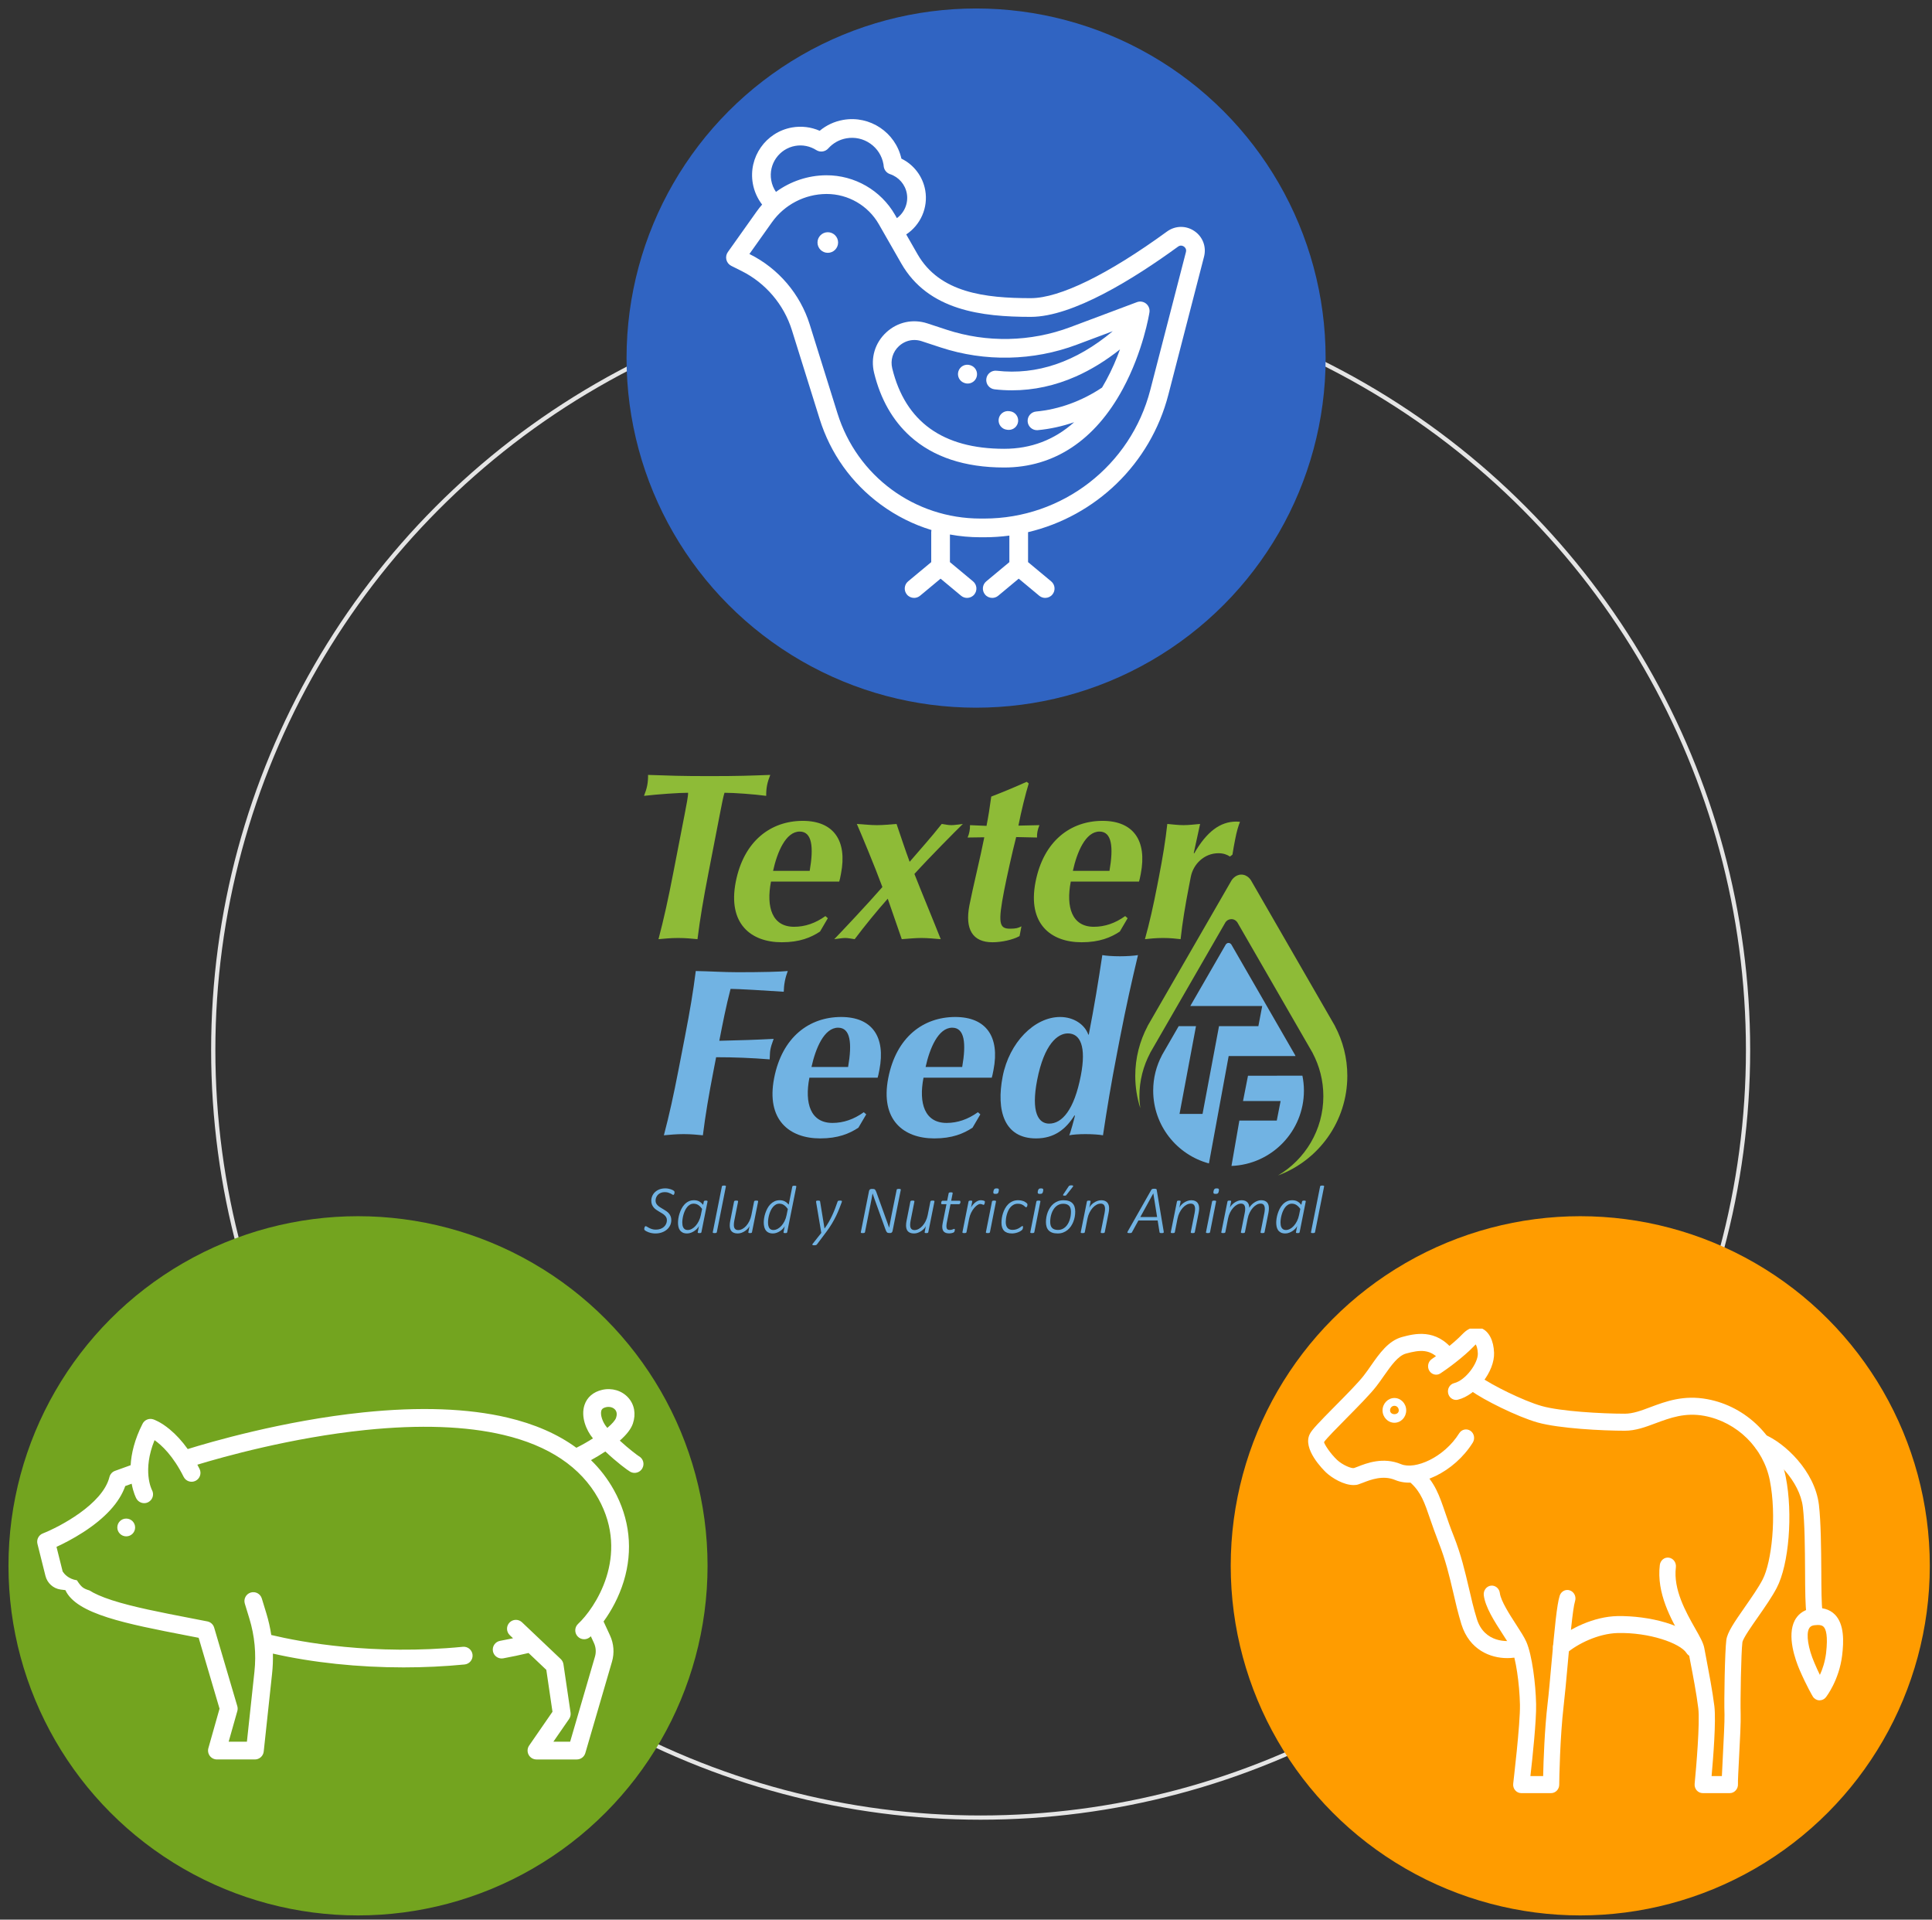 <?xml version="1.0" encoding="iso-8859-1"?>
<!-- Generator: Adobe Illustrator 17.0.0, SVG Export Plug-In . SVG Version: 6.00 Build 0)  -->
<!DOCTYPE svg PUBLIC "-//W3C//DTD SVG 1.1//EN" "http://www.w3.org/Graphics/SVG/1.1/DTD/svg11.dtd">
<svg version="1.1" id="Capa_1" xmlns="http://www.w3.org/2000/svg" xmlns:xlink="http://www.w3.org/1999/xlink" x="0px" y="0px"
	 width="456px" height="453px" viewBox="0 0 456 453" style="enable-background:new 0 0 456 453;" xml:space="preserve">
<rect x="0" y="0" width="456" height="453" fill="#333333" stroke="none"/>
<circle style="fill:none;stroke:#E5E5E5;stroke-miterlimit:10;" cx="231.458" cy="247.79" r="181.126"/>
<g>
	<circle style="fill:#73a41f;" cx="84.5" cy="369.5" r="82.5"/>
	<g>
		<path style="fill:#FFFFFF;" d="M150.809,343.647c-0.348-0.209-2.374-1.72-4.518-3.692c1.646-1.443,2.664-2.775,3.089-4.036
			c0.764-2.263,0.358-4.491-1.112-6.114c-1.5-1.656-3.857-2.356-6.153-1.826c-2.076,0.479-3.552,1.744-4.156,3.561
			c-0.903,2.716,0.343,5.903,1.992,7.89c-1.231,0.788-2.571,1.552-3.911,2.215c-4.387-3.219-9.828-5.604-16.29-7.124
			c-9.291-2.186-20.726-2.6-33.987-1.228c-18.992,1.965-36.448,7.098-41.453,8.659c-1.316-1.845-2.748-3.411-4.286-4.68
			c-2.116-1.745-3.693-2.283-3.866-2.339c-0.98-0.316-2.042,0.128-2.509,1.044c-1.919,3.764-2.657,7.075-2.815,9.784l-3.684,1.331
			c-0.657,0.237-1.152,0.786-1.321,1.463c-1.619,6.473-11.898,11.801-15.722,13.306c-0.981,0.385-1.524,1.437-1.268,2.46l1.885,7.54
			c0.431,1.722,1.837,2.995,3.584,3.241c0.35,0.049,0.728,0.096,1.125,0.139c2.591,5.662,14.303,7.929,28.815,10.736
			c0.875,0.169,1.756,0.34,2.64,0.512l4.93,16.728l-2.635,9.312c-0.179,0.632-0.051,1.311,0.345,1.835
			c0.396,0.524,1.015,0.832,1.672,0.832h8.961c1.071,0,1.97-0.807,2.084-1.872l1.973-18.369c0.17-1.584,0.233-3.164,0.193-4.737
			c9.462,2.142,20.15,3.255,30.845,3.255c4.836,0,9.674-0.227,14.397-0.689c1.152-0.113,1.995-1.138,1.882-2.29
			c-0.113-1.153-1.139-1.994-2.29-1.882c-21.129,2.066-38.062-1.078-45.219-2.785c-0.26-1.722-0.647-3.43-1.162-5.117l-1.071-3.507
			c-0.338-1.107-1.51-1.73-2.617-1.392c-1.107,0.338-1.73,1.51-1.392,2.617l1.072,3.507c1.25,4.09,1.652,8.32,1.195,12.573
			l-1.772,16.496H53.97l2.045-7.228c0.108-0.38,0.106-0.784-0.006-1.163l-5.461-18.529c-0.221-0.75-0.84-1.314-1.607-1.464
			c-1.307-0.257-2.61-0.509-3.899-0.758c-7.041-1.362-13.691-2.649-18.599-4.238c-2.55-0.826-4.226-1.611-5.325-2.309
			c-1.471-0.456-1.91-0.761-2.963-2.4c-1.967-0.277-3.039-1.541-3.263-1.964c-0.057-0.008-0.09-0.06-0.102-0.107l-1.454-5.816
			c1.514-0.697,3.862-1.873,6.329-3.469c5.227-3.383,8.55-7.038,9.898-10.881l1.515-0.548c0.386,2.129,1.038,3.366,1.103,3.485
			c0.382,0.7,1.107,1.1,1.854,1.1c0.337,0,0.679-0.082,0.995-0.254c1.016-0.554,1.396-1.818,0.842-2.835
			c-0.104-0.201-2.314-4.624,0.607-11.778c1.675,1.178,4.381,3.683,6.869,8.66c0.518,1.036,1.776,1.455,2.812,0.937
			c1.036-0.518,1.455-1.777,0.937-2.812c-0.169-0.339-0.342-0.669-0.517-0.995c5.922-1.802,22.14-6.374,39.677-8.182
			c12.78-1.317,23.735-0.93,32.559,1.152c10.716,2.528,18.254,7.583,22.404,15.024c7.571,13.576-0.878,25.948-4.773,29.569
			c-0.847,0.788-0.896,2.114-0.108,2.962c0.413,0.444,0.973,0.669,1.536,0.669c0.511,0,1.023-0.186,1.427-0.561
			c0.049-0.046,0.101-0.099,0.151-0.146l0.73,1.579c0.47,1.015,0.556,2.165,0.242,3.238l-5.855,20.063h-3.954l3.703-5.36
			c0.302-0.437,0.426-0.972,0.349-1.496l-1.68-11.422c-0.068-0.464-0.29-0.892-0.631-1.216l-9.148-8.681
			c-0.84-0.797-2.166-0.762-2.963,0.077c-0.797,0.84-0.762,2.166,0.078,2.964l0.77,0.731c-1.016,0.215-2.04,0.419-3.068,0.608
			c-1.138,0.209-1.892,1.302-1.683,2.44c0.186,1.011,1.067,1.718,2.059,1.718c0.126,0,0.253-0.011,0.381-0.034
			c2.014-0.37,4.017-0.795,5.968-1.259l4.194,3.98l1.455,9.888l-5.505,7.969c-0.443,0.641-0.494,1.475-0.132,2.165
			c0.362,0.69,1.077,1.122,1.856,1.122h9.521c0.932,0,1.751-0.615,2.012-1.509l6.295-21.572c0.597-2.046,0.433-4.238-0.462-6.173
			l-1.527-3.301c1.827-2.51,3.618-5.76,4.757-9.481c2.248-7.339,1.44-14.798-2.337-21.572c-1.452-2.603-3.251-4.946-5.389-7.026
			c1.15-0.633,2.31-1.331,3.389-2.047c2.638,2.507,5.269,4.451,5.872,4.786c0.324,0.18,0.675,0.265,1.022,0.265
			c0.738,0,1.454-0.387,1.836-1.075C152.176,345.481,151.82,344.209,150.809,343.647 M145.407,334.578
			c-0.202,0.598-0.958,1.441-2.059,2.377c-0.048-0.056-0.095-0.111-0.143-0.167c-1.002-1.184-1.583-2.982-1.27-3.926
			c0.058-0.175,0.195-0.585,1.121-0.799c0.19-0.044,0.382-0.065,0.569-0.065c0.605,0,1.172,0.221,1.534,0.621
			C145.707,333.222,145.597,334.017,145.407,334.578"/>
		<path style="fill:#FFFFFF;" d="M29.775,358.356c-1.158,0-2.085,0.938-2.085,2.096c0,1.158,0.949,2.096,2.107,2.096
			s2.096-0.938,2.096-2.096c0-1.158-0.938-2.096-2.096-2.096H29.775z"/>
	</g>
</g>
<g>
	<circle style="fill:#ff9c00;" cx="372.981" cy="369.5" r="82.5"/>
	<g>
		<g>
			<defs>
				<rect id="SVGID_1_" x="308.752" y="313.533" width="128.563" height="114.43"/>
			</defs>
			<clipPath id="SVGID_2_">
				<use xlink:href="#SVGID_1_"  style="overflow:visible;"/>
			</clipPath>
			<path style="clip-path:url(#SVGID_2_);fill:#FFFFFF;" d="M329.117,335.742c-1.531,0-2.803-1.315-2.803-2.921
				c0-1.606,1.272-2.921,2.803-2.921c1.53,0,2.783,1.315,2.783,2.921C331.901,334.427,330.667,335.742,329.117,335.742
				L329.117,335.742z M329.117,331.742c-0.579,0-1.028,0.472-1.028,1.079c0,1.195,2.056,1.195,2.056,0
				C330.145,332.213,329.696,331.742,329.117,331.742L329.117,331.742z M329.117,331.742"/>
			<path style="clip-path:url(#SVGID_2_);fill:#FFFFFF;" d="M319.475,350.447c-2.296,0-5.041-1.611-6.5-2.981
				c-0.579-0.567-5.716-5.586-3.793-9.134c0.54-1.024,2.148-2.69,5.959-6.55c2.578-2.59,5.491-5.551,6.744-7.177
				c0.598-0.763,1.157-1.566,1.703-2.354c2.014-2.881,4.108-5.857,7.323-6.74c2.803-0.748,8.016-2.158,12.22,3.272
				c0.651,0.863,0.54,2.118-0.282,2.826c-0.823,0.703-2.037,0.567-2.693-0.296c-2.444-3.157-5.079-2.766-8.293-1.902
				c-1.884,0.512-3.491,2.805-5.194,5.215c-0.579,0.843-1.176,1.686-1.813,2.509c-1.401,1.822-4.276,4.728-7.04,7.528
				c-2.076,2.098-4.898,4.959-5.309,5.646c0.057,0.472,1.42,2.63,3.047,4.176c1.306,1.235,3.458,2.118,4.037,1.942
				c0.206-0.06,0.464-0.176,0.803-0.296c2.128-0.843,6.069-2.389,10.312-0.607c3.286,1.355,10.125-1.566,13.712-7.312
				c0.579-0.919,1.755-1.174,2.655-0.567c0.875,0.607,1.119,1.842,0.54,2.785c-4.352,6.956-12.909,11.097-18.328,8.818
				c-2.86-1.195-5.811-0.055-7.547,0.627c-0.45,0.181-0.823,0.316-1.124,0.411C320.259,350.407,319.867,350.447,319.475,350.447
				L319.475,350.447z M319.475,350.447"/>
			<path style="clip-path:url(#SVGID_2_);fill:#FFFFFF;" d="M343.671,330.351c-0.88,0-1.664-0.627-1.87-1.551
				c-0.244-1.079,0.392-2.158,1.421-2.409c2.745-0.688,5.663-4.768,5.586-7.001c-0.038-1.134-0.316-1.842-0.502-2.138
				c-0.057,0.08-0.206,0.196-0.392,0.396c-2.487,2.605-6.428,5.466-7.944,6.449c-0.894,0.587-2.071,0.291-2.631-0.647
				c-0.545-0.944-0.263-2.178,0.631-2.765c1.33-0.863,5.007-3.548,7.231-5.882c1.908-1.998,3.625-1.707,4.467-1.35
				c1.755,0.723,2.875,2.881,2.97,5.782c0.148,4.391-4.166,9.978-8.518,11.057C343.968,330.331,343.82,330.351,343.671,330.351
				L343.671,330.351z M343.671,330.351"/>
		</g>
		<path style="fill:#FFFFFF;" d="M408.292,423.14h-6.404c-0.545,0-1.067-0.236-1.44-0.668c-0.354-0.412-0.526-0.979-0.469-1.546
			c0.373-3.804,1.272-14.409,0.861-17.802c-0.411-3.373-1.272-7.865-1.908-11.137l-0.426-2.294
			c-0.096-0.547-0.938-2.038-1.684-3.352c-2.353-4.136-5.883-10.389-5.065-17.019c0.134-1.094,1.067-1.902,2.152-1.741
			c1.043,0.156,1.774,1.154,1.641,2.274c-0.651,5.235,2.358,10.545,4.563,14.449c1.119,1.957,1.923,3.393,2.148,4.627l0.43,2.274
			c0.631,3.333,1.511,7.9,1.942,11.408c0.43,3.493-0.282,12.351-0.655,16.507h2.43c0.038-1.059,0.129-2.55,0.225-4.607
			c0.187-3.664,0.43-8.251,0.392-9.897c-0.129-3.333,0.091-14.981,0.43-17.606c0.244-1.807,1.832-4.136,4.41-7.824
			c1.531-2.213,3.138-4.487,4.147-6.429c2.166-4.155,3.362-15.057,1.717-23.388c-1.511-7.684-7.734-13.802-15.449-15.252
			c-4.577-0.843-8.074,0.472-11.474,1.726c-2.444,0.919-4.764,1.782-7.303,1.782c-5.271,0-15.525-0.527-20.571-1.942
			c-4.874-1.37-12.909-5.43-15.563-7.388c-0.856-0.627-1.062-1.882-0.464-2.785c0.598-0.923,1.794-1.139,2.669-0.492
			c2.372,1.727,9.92,5.551,14.348,6.786c4.448,1.255,14.143,1.802,19.581,1.802c1.884,0,3.812-0.703,6.036-1.546
			c3.678-1.375,7.844-2.921,13.43-1.882c9.231,1.701,16.687,9.094,18.515,18.369c1.722,8.683,0.751,20.663-2.129,26.153
			c-1.119,2.153-2.803,4.547-4.41,6.861c-1.42,2.018-3.568,5.079-3.697,5.998c-0.301,2.334-0.507,13.842-0.411,16.919
			c0.072,1.827-0.167,6.293-0.373,10.253c-0.134,2.55-0.301,5.707-0.263,6.233c0.038,0.572-0.148,1.119-0.521,1.531
			C409.321,422.904,408.818,423.14,408.292,423.14L408.292,423.14z M408.292,423.14"/>
		<path style="fill:#FFFFFF;" d="M399.645,390.969c-0.617,0-1.215-0.296-1.588-0.883c-1.531-2.354-8.82-4.898-16.219-4.723
			c-4.635,0.115-9.547,2.565-12.163,4.823c-0.804,0.703-2.018,0.587-2.688-0.276c-0.674-0.863-0.559-2.118,0.259-2.826
			c3.195-2.76,8.934-5.606,14.52-5.721c7.304-0.12,16.587,2.058,19.447,6.469c0.598,0.918,0.373,2.173-0.502,2.8
			C400.372,390.869,400.018,390.969,399.645,390.969L399.645,390.969z M399.645,390.969"/>
		<path style="fill:#FFFFFF;" d="M366.088,423.14h-7.04c-0.545,0-1.067-0.236-1.44-0.688c-0.354-0.412-0.526-0.999-0.45-1.566
			c0-0.141,1.684-14.038,1.588-18.645c-0.11-5.019-0.99-10.901-1.98-13.114c-0.335-0.803-1.196-2.118-2.09-3.493
			c-1.947-2.996-4.132-6.409-4.467-9.195c-0.129-1.094,0.617-2.118,1.664-2.253c1.043-0.135,1.999,0.648,2.128,1.747
			c0.225,1.842,2.315,5.079,3.85,7.448c1.023,1.591,1.923,2.961,2.411,4.08c1.344,3.097,2.2,9.877,2.296,14.68
			c0.096,3.764-0.861,12.763-1.344,16.979h3.008c0.072-3.624,0.354-11.192,1.043-17.054c0.301-2.53,0.598-5.983,0.918-9.511
			c0.746-8.331,1.286-13.957,1.942-15.995c0.335-1.039,1.401-1.611,2.411-1.255c1.009,0.351,1.55,1.491,1.215,2.529
			c-0.559,1.762-1.215,9.154-1.755,15.112c-0.321,3.568-0.636,7.061-0.938,9.606c-0.856,7.297-1.043,17.335-1.043,18.59
			C368.016,422.237,367.155,423.14,366.088,423.14L366.088,423.14z M366.088,423.14"/>
		<path style="fill:#FFFFFF;" d="M355.738,391.28c-3.979,0-8.911-1.937-10.8-7.96c-0.818-2.665-1.416-5.235-1.98-7.704
			c-0.856-3.644-1.736-7.408-3.415-11.664c-0.804-2.058-1.421-3.86-1.985-5.471c-1.344-3.94-2.167-6.329-4.558-8.527
			c-0.784-0.728-0.875-1.997-0.167-2.821c0.694-0.843,1.908-0.923,2.693-0.201c3.157,2.886,4.185,5.942,5.639,10.198
			c0.526,1.546,1.124,3.292,1.927,5.29c1.794,4.532,2.688,8.452,3.587,12.256c0.579,2.509,1.119,4.878,1.903,7.388
			c1.755,5.646,7.303,5.471,9.116,4.964c1.009-0.256,2.076,0.351,2.339,1.43c0.277,1.059-0.32,2.158-1.349,2.449
			C357.833,391.145,356.824,391.28,355.738,391.28L355.738,391.28z M355.738,391.28"/>
		<path style="fill:#FFFFFF;" d="M428.265,382.497c-0.914,0-1.736-0.682-1.884-1.666c-0.282-1.722-0.321-5.39-0.34-10.058
			c-0.034-5.31-0.072-11.328-0.522-15.132c-0.746-6.138-6.615-11.804-10.407-13.35c-0.971-0.412-1.454-1.591-1.062-2.61
			c0.392-1.039,1.492-1.546,2.483-1.134c4.577,1.897,11.809,8.487,12.78,16.582c0.469,4.06,0.521,10.198,0.559,15.629
			c0.019,4.116,0.038,7.995,0.282,9.39c0.168,1.094-0.526,2.133-1.569,2.329C428.471,382.477,428.361,382.497,428.265,382.497
			L428.265,382.497z M428.265,382.497"/>
		<path style="fill:#FFFFFF;" d="M429.461,401.243c-0.038,0-0.072,0-0.11,0c-0.617-0.04-1.177-0.391-1.497-0.923
			c-0.053-0.095-1.435-2.409-3.118-6.294c-0.971-2.273-3.047-7.98-1.119-11.664c0.579-1.079,1.755-2.449,4.089-2.806
			c2.301-0.351,4.109,0.161,5.4,1.471c2.224,2.314,2.076,6.354,1.684,9.626c-0.713,5.842-3.721,9.726-3.85,9.882
			C430.585,400.987,430.04,401.243,429.461,401.243L429.461,401.243z M429.05,383.461c-0.239,0-0.502,0.02-0.804,0.06
			c-0.823,0.115-1.1,0.467-1.267,0.783c-0.732,1.35-0.206,4.683,1.248,8.055c0.469,1.119,0.918,2.078,1.31,2.881
			c0.617-1.31,1.196-3.057,1.459-5.094c0.483-4.176-0.038-5.706-0.579-6.254C430.135,383.596,429.686,383.461,429.05,383.461
			L429.05,383.461z M429.05,383.461"/>
	</g>
</g>
<g>
	<circle style="fill:#3064c2;" cx="230.38" cy="84.5" r="82.5"/>
	<g>
		<path style="fill:#FFFFFF;" d="M281.905,54.526c-1.984-1.349-4.517-1.307-6.456,0.104c-13.93,10.144-25.352,15.73-32.161,15.73
			c-10.799,0-21.513-1.26-26.742-10.399l-2.655-4.64c3.372-2.226,5.214-6.314,4.49-10.415c-0.579-3.277-2.687-6.037-5.627-7.475
			c-1.394-6.182-7.438-10.252-13.742-9.138c-2.068,0.365-3.956,1.244-5.544,2.568c-2.047-0.895-4.313-1.173-6.534-0.781
			c-6.196,1.094-10.347,7.026-9.252,13.222c0.321,1.818,1.084,3.527,2.198,4.976c-0.451,0.514-0.879,1.052-1.279,1.615l-6.813,9.59
			c-0.373,0.525-0.498,1.187-0.342,1.813c0.156,0.625,0.578,1.151,1.154,1.439l2.451,1.226c5.647,2.823,9.966,7.899,11.849,13.926
			l6.556,20.981c2.546,8.148,7.528,15.128,14.406,20.185c3.676,2.702,7.715,4.724,11.981,6.02c-0.032,0.149-0.049,0.303-0.049,0.462
			v7.113l-5.457,4.541c-0.937,0.78-1.064,2.171-0.285,3.108c0.436,0.525,1.064,0.795,1.697,0.795c0.497,0,0.998-0.167,1.41-0.511
			l4.841-4.029l4.841,4.029c0.412,0.343,0.913,0.511,1.41,0.511c0.633,0,1.261-0.271,1.697-0.795
			c0.78-0.937,0.652-2.328-0.285-3.108l-5.457-4.541v-6.517c2.36,0.432,4.773,0.652,7.218,0.652h0.886
			c2.004,0,3.982-0.135,5.926-0.392v6.257l-5.457,4.541c-0.937,0.78-1.064,2.171-0.285,3.108c0.436,0.525,1.064,0.795,1.697,0.795
			c0.497,0,0.998-0.167,1.41-0.511l4.841-4.029l4.841,4.029c0.412,0.343,0.913,0.511,1.41,0.511c0.633,0,1.261-0.271,1.697-0.795
			c0.78-0.937,0.652-2.328-0.285-3.108l-5.457-4.541v-7.068c15.929-3.766,28.882-16.064,33.117-32.448l8.416-32.556
			C284.784,58.249,283.89,55.875,281.905,54.526z M187.701,34.426c1.716-0.303,3.478,0.049,4.961,0.992
			c0.911,0.578,2.105,0.414,2.826-0.389c1.139-1.269,2.623-2.096,4.291-2.39c1.984-0.35,3.986,0.093,5.637,1.248
			c1.651,1.155,2.753,2.884,3.103,4.868c0.016,0.093,0.029,0.212,0.043,0.35l0.015,0.136c0.094,0.857,0.679,1.58,1.497,1.852
			c2.065,0.686,3.582,2.442,3.96,4.581c0.398,2.255-0.558,4.501-2.343,5.804l-0.434-0.758c-3.325-5.812-9.549-9.39-16.247-9.359
			c-4.311,0.025-8.458,1.435-11.862,3.925c-0.563-0.815-0.944-1.744-1.121-2.751C181.356,38.735,183.901,35.097,187.701,34.426z
			 M279.911,59.469l-8.416,32.556c-4.618,17.865-20.731,30.343-39.183,30.343h-0.886c-15.552,0-29.118-9.974-33.757-24.818
			l-6.556-20.981c-2.239-7.165-7.374-13.2-14.088-16.557l-0.147-0.073l5.321-7.49c2.949-4.15,7.748-6.646,12.839-6.675
			c0.028,0,0.055,0,0.083,0c5.075,0,9.786,2.73,12.307,7.138l5.288,9.242c6.363,11.121,19.025,12.62,30.573,12.62
			c9.916,0,24.375-9.014,34.759-16.576c0.614-0.447,1.167-0.164,1.376-0.022C279.633,58.318,280.101,58.73,279.911,59.469z"/>
		<path style="fill:#FFFFFF;" d="M195.381,54.799c-1.341,0-2.432,1.091-2.432,2.432s1.091,2.432,2.432,2.432
			c1.341,0,2.432-1.091,2.432-2.432S196.723,54.799,195.381,54.799z"/>
		<path style="fill:#FFFFFF;" d="M270.512,71.657c-0.608-0.496-1.434-0.631-2.169-0.355l-15.732,5.9
			c-9.344,3.504-19.711,3.718-29.191,0.602l-4.516-1.484c-3.435-1.129-7.071-0.338-9.725,2.116
			c-2.657,2.456-3.731,6.022-2.873,9.539c1.513,6.207,4.377,11.245,8.51,14.975c5.421,4.891,12.888,7.371,22.195,7.371
			c11.761,0,21.441-6.408,27.992-18.531c4.819-8.917,6.237-17.71,6.295-18.08C271.419,72.934,271.12,72.153,270.512,71.657z
			 M210.593,86.929c-0.472-1.937,0.119-3.901,1.582-5.253c1.022-0.945,2.309-1.442,3.637-1.442c0.569,0,1.147,0.091,1.714,0.278
			l4.516,1.484c10.431,3.429,21.838,3.194,32.119-0.662l8.479-3.18c-8.703,7.277-17.906,10.416-27.404,9.333
			c-1.21-0.138-2.304,0.732-2.443,1.942s0.731,2.304,1.942,2.443c1.375,0.157,2.748,0.235,4.117,0.235
			c5.123,0,10.188-1.097,15.107-3.277c3.54-1.569,7.018-3.707,10.387-6.378c-0.826,2.269-1.884,4.757-3.226,7.24
			c-0.328,0.606-0.664,1.194-1.006,1.766c-4.777,3.193-10.153,5.148-15.565,5.652c-1.213,0.113-2.106,1.188-1.992,2.402
			c0.107,1.144,1.068,2.002,2.195,2.002c0.069,0,0.138-0.003,0.207-0.009c2.893-0.27,5.771-0.905,8.571-1.874
			c-4.672,4.171-10.196,6.277-16.519,6.277C222.552,105.907,213.664,99.522,210.593,86.929z"/>
		<path style="fill:#FFFFFF;" d="M229.04,86.192l-0.082-0.025c-1.166-0.357-2.399,0.298-2.756,1.463
			c-0.357,1.165,0.298,2.399,1.463,2.757l0.096,0.029c0.213,0.065,0.429,0.095,0.641,0.095c0.947,0,1.822-0.614,2.111-1.568
			C230.865,87.777,230.206,86.545,229.04,86.192z"/>
		<path style="fill:#FFFFFF;" d="M238.363,97.045l-0.195-0.023c-1.212-0.149-2.311,0.712-2.459,1.922
			c-0.148,1.21,0.712,2.311,1.922,2.459l0.221,0.026c0.087,0.01,0.173,0.015,0.259,0.015c1.104,0,2.058-0.827,2.189-1.951
			C240.441,98.283,239.574,97.187,238.363,97.045z"/>
	</g>
</g>
<g>
	<defs>
		<rect id="SVGID_3_" x="152.001" y="182.862" width="166" height="111"/>
	</defs>
	<clipPath id="SVGID_4_">
		<use xlink:href="#SVGID_3_"  style="overflow:visible;"/>
	</clipPath>
	<path style="clip-path:url(#SVGID_4_);fill:#8EBB37;" d="M161.62,192.022c0.415-2.139,0.806-4.159,0.789-4.945
		c-2.185,0-6.966,0.336-10.408,0.727c0.332-0.838,0.597-1.625,0.761-2.47c0.16-0.843,0.206-1.629,0.198-2.471
		c5.072,0.171,7.578,0.283,14.535,0.283c6.956,0,9.505-0.112,14.307-0.283c-0.331,0.842-0.597,1.628-0.761,2.471
		c-0.163,0.846-0.206,1.632-0.199,2.47c-2.953-0.391-7.602-0.727-9.847-0.727c-0.261,0.786-0.659,2.806-1.071,4.945l-2.725,14.045
		c-1.223,6.294-1.951,10.617-2.574,15.561c-1.211-0.111-2.694-0.283-4.548-0.283c-1.85,0-3.4,0.172-4.657,0.283
		c1.298-4.945,2.251-9.267,3.473-15.561L161.62,192.022z"/>
	<path style="clip-path:url(#SVGID_4_);fill:#8EBB37;" d="M181.973,208.031c-1.176,6.066,0.286,10.672,5.449,10.672
		c2.584,0,5.047-0.842,7.393-2.527l0.575,0.507l-1.847,3.145c-2.122,1.405-4.809,2.527-9.019,2.527
		c-7.296,0-12.782-4.378-10.877-14.209c1.889-9.719,8.304-14.44,15.823-14.44c7.292,0,10.542,4.662,9.023,12.472
		c-0.185,0.954-0.283,1.458-0.416,1.852H181.973z M191.108,205.5c0.977-5.616,0.566-9.268-2.352-9.268
		c-3.313,0-5.327,4.889-6.29,9.268H191.108z"/>
	<path style="clip-path:url(#SVGID_4_);fill:#8EBB37;" d="M209.528,212.074c-2.733,3.089-5.386,6.349-7.805,9.554
		c-0.817-0.111-1.515-0.282-2.244-0.282c-0.73,0-1.49,0.171-2.579,0.282c1.329-1.352,7.899-8.317,11.365-12.301
		c-1.798-4.892-5.02-12.588-6.029-14.891c1.773,0.112,3.257,0.284,4.772,0.284c1.515,0,3.061-0.172,4.597-0.284
		c1.005,2.922,1.986,5.955,3.093,8.932c2.607-3.037,5.187-5.899,7.571-8.932c0.764,0.112,1.515,0.284,2.3,0.284
		c0.786,0,1.605-0.172,2.691-0.284c-1.727,1.684-7.868,7.863-11.435,11.798c1.994,5.057,4.14,10.166,6.213,15.394
		c-1.493-0.111-3.03-0.282-4.548-0.282c-1.515,0-3.121,0.171-4.652,0.282L209.528,212.074z"/>
	<path style="clip-path:url(#SVGID_4_);fill:#8EBB37;" d="M245.331,194.719c-0.223,0.563-0.366,1.01-0.464,1.513
		c-0.087,0.451-0.129,0.954-0.104,1.405l-4.919-0.108c-0.876,3.369-2.234,9.491-2.824,12.525c-1.515,7.807-1.204,9.1,1.379,9.1
		c1.399,0,1.937-0.168,2.688-0.559l-0.447,2.303c-1.634,0.898-4.269,1.457-6.397,1.457c-4.661,0-6.539-3.033-5.439-8.709
		c0.841-4.319,2.596-11.346,3.515-16.064l-3.941,0.056c0.203-0.45,0.356-0.954,0.44-1.405c0.098-0.503,0.129-0.95,0.129-1.513
		l3.896,0.168c0.457-2.363,0.729-4.047,1.117-6.913c2.789-1.066,5.599-2.246,8.363-3.484l0.482,0.392
		c-0.747,2.419-1.777,6.577-2.433,9.949L245.331,194.719z"/>
	<path style="clip-path:url(#SVGID_4_);fill:#8EBB37;" d="M252.731,208.031c-1.176,6.066,0.286,10.672,5.449,10.672
		c2.58,0,5.045-0.842,7.393-2.527l0.575,0.507l-1.847,3.145c-2.125,1.405-4.809,2.527-9.019,2.527
		c-7.296,0-12.787-4.378-10.877-14.209c1.889-9.719,8.301-14.44,15.823-14.44c7.292,0,10.538,4.662,9.026,12.472
		c-0.188,0.954-0.286,1.458-0.418,1.852H252.731z M261.866,205.5c0.974-5.616,0.566-9.268-2.357-9.268
		c-3.309,0-5.323,4.889-6.286,9.268H261.866z"/>
	<path style="clip-path:url(#SVGID_4_);fill:#8EBB37;" d="M281.758,201.286l0.091,0.115c2.967-5.169,6.175-7.524,9.934-7.524
		c0.338,0,0.608,0.052,0.887,0.052c-0.44,1.122-0.782,2.303-1.121,4.047c-0.22,1.122-0.471,2.415-0.663,3.708l-0.594,0.447
		c-0.641-0.447-1.529-0.787-2.708-0.787c-3.365,0-5.947,2.586-6.524,5.564l-0.436,2.247c-0.883,4.55-1.547,8.537-1.973,12.472
		c-0.931-0.112-2.411-0.282-4.153-0.282c-1.742,0-3.232,0.171-4.262,0.282c1.099-3.935,1.986-7.922,2.869-12.472l0.437-2.247
		c0.883-4.554,1.546-8.541,1.971-12.473c1.271,0.112,2.531,0.283,3.819,0.283c1.292,0,2.615-0.171,3.924-0.283L281.758,201.286z"/>
	<path style="clip-path:url(#SVGID_4_);fill:#71B3E3;" d="M161.648,244.706c1.218-6.29,1.948-10.617,2.573-15.565
		c3.298,0.059,6.622,0.286,9.93,0.286c5.501,0,10.238-0.115,11.784-0.286c-0.244,0.678-0.485,1.352-0.684,2.362
		c-0.226,1.181-0.216,1.688-0.265,2.53c-4.21-0.283-10.867-0.678-12.552-0.678c-1.075,4.103-1.861,8.15-2.659,12.249
		c4.904-0.108,8.52-0.223,12.827-0.45c-0.475,1.296-0.628,1.799-0.771,2.53c-0.119,0.618-0.105,1.125-0.168,2.307
		c-4.199-0.339-8.374-0.507-12.639-0.507l-0.555,2.862c-1.222,6.294-1.951,10.62-2.572,15.562c-1.211-0.112-2.695-0.279-4.548-0.279
		c-1.85,0-3.397,0.168-4.656,0.279c1.298-4.942,2.251-9.267,3.473-15.562L161.648,244.706z"/>
	<path style="clip-path:url(#SVGID_4_);fill:#71B3E3;" d="M191.038,254.313c-1.179,6.07,0.286,10.676,5.445,10.676
		c2.583,0,5.048-0.846,7.393-2.53l0.576,0.507l-1.846,3.145c-2.122,1.405-4.81,2.53-9.02,2.53c-7.292,0-12.786-4.386-10.873-14.216
		c1.885-9.719,8.301-14.437,15.819-14.437c7.296,0,10.545,4.662,9.027,12.469c-0.185,0.954-0.283,1.461-0.416,1.856H191.038z
		 M200.173,251.783c0.977-5.62,0.562-9.268-2.357-9.268c-3.309,0-5.322,4.889-6.286,9.268H200.173z"/>
	<path style="clip-path:url(#SVGID_4_);fill:#71B3E3;" d="M217.972,254.313c-1.18,6.07,0.286,10.676,5.449,10.676
		c2.58,0,5.044-0.846,7.393-2.53l0.573,0.507l-1.844,3.145c-2.125,1.405-4.813,2.53-9.022,2.53c-7.292,0-12.783-4.386-10.877-14.216
		c1.889-9.719,8.305-14.437,15.823-14.437c7.295,0,10.542,4.662,9.027,12.469c-0.185,0.954-0.283,1.461-0.415,1.856H217.972z
		 M227.103,251.783c0.978-5.62,0.569-9.268-2.352-9.268c-3.309,0-5.323,4.889-6.287,9.268H227.103z"/>
	<path style="clip-path:url(#SVGID_4_);fill:#71B3E3;" d="M263.66,248.474c-1.428,7.356-2.374,13.084-3.327,19.434
		c-0.921-0.171-2.527-0.279-4.153-0.279c-1.515,0-3.051,0.108-3.812,0.279c0.265-0.503,1.242-4.102,1.34-4.606l-0.091-0.111
		c-2.035,3.257-4.761,5.452-9.083,5.452c-7.574,0-9.427-6.629-7.881-14.608c1.56-8.034,7.498-14.045,13.557-14.045
		c3.257,0,5.822,1.8,6.657,4.156h0.112c1.298-6.685,2.244-12.412,3.194-18.759c0.922,0.164,2.527,0.276,4.154,0.276
		c1.626,0,3.274-0.112,4.265-0.276c-1.515,6.347-2.796,12.074-4.227,19.433L263.66,248.474z M247.624,265.153
		c3.03,0,5.899-3.201,7.47-11.291c1.351-6.965-0.136-9.998-3.054-9.998c-2.356,0-5.574,2.415-7.247,11.008
		C243.31,262.516,245.1,265.153,247.624,265.153"/>
	<path style="clip-path:url(#SVGID_4_);fill:#8EBB37;" d="M318.001,253.876c0-4.242-1.058-8.23-2.918-11.738h0.017l-19.826-34.377
		c0,0-0.772-1.401-2.335-1.373c-1.459,0.021-2.273,1.38-2.273,1.38s-19.816,34.37-19.819,34.37h0.017
		c-1.854,3.508-2.915,7.495-2.915,11.738c0,2.663,0.42,5.228,1.188,7.633c-0.122-0.931-0.207-1.87-0.207-2.831
		c0-3.676,0.922-7.139,2.531-10.18h-0.017l17.785-30.833c0,0,0.409-0.741,1.406-0.766c0.921-0.021,1.407,0.755,1.407,0.755
		l17.788,30.843h-0.014c1.612,3.04,2.527,6.504,2.527,10.18c0,7.971-4.3,14.926-10.692,18.703
		C311.194,273.851,318.001,264.661,318.001,253.876"/>
	<path style="clip-path:url(#SVGID_4_);fill:#71B3E3;" d="M293.385,259.828h8.87l-0.905,4.606h-8.831l-1.86,10.704
		c9.501-0.364,17.1-8.17,17.1-17.774c0-1.209-0.129-2.387-0.359-3.526l-12.842,0.017L293.385,259.828z"/>
	<path style="clip-path:url(#SVGID_4_);fill:#71B3E3;" d="M305.777,249.208c-0.031-0.063-0.06-0.126-0.091-0.189h0.011
		l-15.031-26.066c0,0-0.21-0.437-0.705-0.437c-0.485,0-0.698,0.454-0.698,0.454l-8.325,14.43h16.975l-0.907,4.759h-9.289
		l-3.888,20.705h-5.432l3.885-20.705h-4.087l-3.958,6.86h0.014c-1.319,2.492-2.07,5.329-2.07,8.345
		c0,8.23,5.582,15.139,13.156,17.18l4.657-25.336H305.777z"/>
	<path style="clip-path:url(#SVGID_4_);fill:#71B3E3;" d="M159.212,281.353c0,0.038-0.003,0.078-0.008,0.12
		c-0.005,0.043-0.013,0.087-0.024,0.132c-0.011,0.046-0.024,0.091-0.04,0.136s-0.036,0.086-0.06,0.12
		c-0.024,0.035-0.051,0.063-0.08,0.084c-0.03,0.022-0.063,0.032-0.101,0.032c-0.053,0-0.131-0.035-0.232-0.104
		c-0.101-0.07-0.232-0.144-0.392-0.224c-0.16-0.08-0.353-0.155-0.581-0.225c-0.226-0.07-0.492-0.104-0.796-0.104
		c-0.347,0-0.655,0.055-0.924,0.164c-0.27,0.11-0.496,0.258-0.681,0.445c-0.184,0.187-0.324,0.402-0.42,0.645
		c-0.096,0.243-0.144,0.495-0.144,0.757c0,0.257,0.053,0.481,0.16,0.673c0.107,0.192,0.247,0.366,0.42,0.521
		c0.173,0.155,0.371,0.299,0.592,0.433c0.222,0.133,0.448,0.27,0.681,0.409c0.232,0.139,0.46,0.285,0.684,0.437
		c0.224,0.152,0.423,0.329,0.597,0.529c0.173,0.2,0.313,0.43,0.42,0.689c0.107,0.26,0.16,0.56,0.16,0.902
		c0,0.428-0.088,0.832-0.264,1.214c-0.176,0.382-0.428,0.716-0.756,1.002c-0.328,0.286-0.724,0.513-1.188,0.681
		c-0.465,0.168-0.985,0.253-1.561,0.253c-0.309,0-0.601-0.028-0.876-0.084c-0.275-0.056-0.523-0.126-0.745-0.208
		c-0.221-0.083-0.41-0.168-0.564-0.257c-0.155-0.088-0.265-0.165-0.332-0.232c-0.067-0.067-0.1-0.159-0.1-0.276
		c0-0.027,0.003-0.063,0.008-0.108c0.005-0.045,0.015-0.093,0.028-0.144c0.013-0.051,0.028-0.1,0.044-0.148s0.036-0.092,0.06-0.132
		c0.024-0.04,0.052-0.072,0.084-0.096c0.032-0.024,0.066-0.036,0.104-0.036c0.085,0,0.193,0.043,0.324,0.128
		c0.131,0.086,0.292,0.179,0.484,0.281c0.192,0.102,0.419,0.195,0.68,0.28c0.261,0.086,0.568,0.128,0.921,0.128
		c0.405,0,0.77-0.059,1.092-0.176c0.323-0.117,0.597-0.278,0.82-0.481c0.224-0.203,0.396-0.438,0.517-0.705
		c0.119-0.267,0.18-0.553,0.18-0.857c0-0.262-0.053-0.49-0.16-0.685c-0.107-0.195-0.246-0.37-0.416-0.525
		c-0.171-0.155-0.367-0.298-0.589-0.429c-0.221-0.131-0.447-0.264-0.676-0.401c-0.229-0.136-0.455-0.28-0.676-0.433
		c-0.222-0.152-0.418-0.328-0.589-0.529c-0.171-0.2-0.309-0.43-0.416-0.689c-0.107-0.259-0.16-0.562-0.16-0.91
		c0-0.385,0.075-0.752,0.224-1.102c0.149-0.35,0.365-0.659,0.648-0.929c0.283-0.27,0.629-0.485,1.036-0.645
		c0.409-0.16,0.871-0.241,1.389-0.241c0.251,0,0.49,0.022,0.717,0.064c0.227,0.043,0.431,0.095,0.612,0.156
		c0.181,0.062,0.336,0.128,0.464,0.2c0.128,0.072,0.216,0.131,0.264,0.177c0.048,0.045,0.082,0.092,0.104,0.14
		C159.201,281.217,159.212,281.278,159.212,281.353"/>
	<path style="clip-path:url(#SVGID_4_);fill:#71B3E3;" d="M165.551,290.777c-0.016,0.075-0.059,0.128-0.128,0.16
		c-0.069,0.032-0.187,0.048-0.352,0.048c-0.08,0-0.145-0.004-0.196-0.012c-0.051-0.008-0.092-0.02-0.125-0.036
		c-0.032-0.016-0.053-0.038-0.064-0.064c-0.011-0.026-0.011-0.059,0-0.096l0.296-1.491c-0.07,0.177-0.195,0.369-0.377,0.577
		c-0.181,0.209-0.399,0.402-0.652,0.581c-0.253,0.179-0.535,0.329-0.844,0.449c-0.31,0.12-0.625,0.18-0.945,0.18
		c-0.432,0-0.787-0.075-1.065-0.224c-0.277-0.15-0.496-0.346-0.656-0.589c-0.16-0.243-0.27-0.516-0.328-0.818
		c-0.059-0.302-0.088-0.605-0.088-0.91c0-0.278,0.027-0.602,0.08-0.973c0.053-0.371,0.141-0.753,0.264-1.146
		c0.123-0.393,0.28-0.778,0.472-1.158c0.192-0.379,0.428-0.72,0.708-1.021c0.281-0.302,0.606-0.545,0.977-0.729
		c0.371-0.184,0.794-0.276,1.269-0.276c0.497,0,0.913,0.098,1.249,0.292c0.336,0.195,0.64,0.458,0.912,0.789l0.168-0.785
		c0.016-0.075,0.063-0.128,0.14-0.161c0.077-0.032,0.193-0.048,0.348-0.048c0.08,0,0.147,0.004,0.2,0.012
		c0.053,0.008,0.094,0.022,0.124,0.04c0.029,0.019,0.048,0.041,0.056,0.068c0.008,0.027,0.009,0.056,0.004,0.089L165.551,290.777z
		 M165.712,285.28c-0.288-0.411-0.594-0.72-0.916-0.926c-0.323-0.206-0.685-0.308-1.085-0.308c-0.32,0-0.61,0.076-0.868,0.228
		c-0.259,0.152-0.487,0.353-0.685,0.601c-0.198,0.248-0.367,0.53-0.509,0.846c-0.141,0.315-0.258,0.637-0.348,0.965
		c-0.091,0.329-0.157,0.651-0.2,0.966c-0.043,0.315-0.064,0.593-0.064,0.834c0,0.203,0.016,0.409,0.048,0.617
		c0.032,0.208,0.095,0.398,0.189,0.569c0.093,0.171,0.223,0.311,0.388,0.421c0.165,0.11,0.381,0.164,0.648,0.164
		c0.32,0,0.643-0.086,0.968-0.26c0.325-0.173,0.628-0.416,0.909-0.729c0.28-0.313,0.528-0.684,0.744-1.114
		c0.217-0.43,0.377-0.904,0.484-1.423L165.712,285.28z"/>
	<path style="clip-path:url(#SVGID_4_);fill:#71B3E3;" d="M169.185,290.777c-0.011,0.032-0.025,0.062-0.044,0.088
		c-0.019,0.027-0.048,0.048-0.088,0.064c-0.04,0.016-0.092,0.029-0.156,0.04s-0.141,0.016-0.232,0.016
		c-0.096,0-0.173-0.005-0.232-0.016c-0.059-0.011-0.104-0.024-0.136-0.04c-0.032-0.016-0.053-0.038-0.064-0.064
		c-0.011-0.026-0.011-0.056,0-0.088l2.153-10.802c0.005-0.032,0.017-0.061,0.036-0.088c0.019-0.026,0.048-0.049,0.088-0.068
		c0.04-0.019,0.092-0.032,0.156-0.04c0.064-0.008,0.144-0.012,0.24-0.012c0.091,0,0.165,0.004,0.224,0.012
		c0.059,0.008,0.104,0.021,0.136,0.04c0.032,0.019,0.052,0.042,0.06,0.068c0.007,0.027,0.009,0.056,0.004,0.088L169.185,290.777z"/>
	<path style="clip-path:url(#SVGID_4_);fill:#71B3E3;" d="M177.486,290.777c-0.006,0.032-0.017,0.062-0.036,0.088
		c-0.019,0.027-0.047,0.048-0.084,0.064c-0.038,0.016-0.086,0.029-0.144,0.04c-0.059,0.011-0.128,0.016-0.208,0.016
		c-0.08,0-0.147-0.005-0.2-0.016c-0.053-0.011-0.094-0.024-0.124-0.04c-0.029-0.016-0.05-0.038-0.06-0.064
		c-0.011-0.026-0.011-0.056,0-0.088l0.28-1.458c-0.069,0.176-0.195,0.368-0.376,0.573c-0.182,0.206-0.398,0.396-0.648,0.573
		c-0.251,0.177-0.528,0.322-0.833,0.437c-0.304,0.114-0.611,0.172-0.92,0.172c-0.358,0-0.658-0.048-0.9-0.144
		c-0.243-0.096-0.438-0.228-0.585-0.397c-0.147-0.168-0.252-0.368-0.316-0.601c-0.064-0.232-0.096-0.487-0.096-0.765
		c0-0.171,0.011-0.347,0.032-0.529c0.021-0.182,0.051-0.366,0.088-0.553l0.905-4.56c0.005-0.032,0.019-0.061,0.04-0.088
		c0.021-0.027,0.052-0.049,0.092-0.068c0.04-0.019,0.092-0.032,0.156-0.04c0.064-0.008,0.141-0.012,0.232-0.012
		c0.091,0,0.165,0.004,0.224,0.012c0.058,0.008,0.104,0.022,0.136,0.04c0.032,0.019,0.053,0.041,0.064,0.068
		c0.01,0.027,0.013,0.056,0.008,0.088l-0.905,4.56c-0.032,0.155-0.057,0.314-0.075,0.477c-0.019,0.163-0.028,0.33-0.028,0.501
		c0,0.176,0.017,0.338,0.052,0.485c0.035,0.147,0.094,0.275,0.176,0.384c0.083,0.11,0.189,0.194,0.32,0.253
		c0.131,0.059,0.292,0.088,0.484,0.088c0.32,0,0.643-0.087,0.968-0.26c0.325-0.174,0.628-0.415,0.908-0.725
		c0.28-0.31,0.528-0.68,0.744-1.11c0.217-0.43,0.377-0.901,0.484-1.414l0.648-3.237c0.005-0.032,0.019-0.061,0.04-0.088
		c0.021-0.027,0.052-0.049,0.092-0.068c0.04-0.019,0.092-0.032,0.156-0.04c0.064-0.008,0.141-0.012,0.232-0.012
		c0.096,0,0.173,0.004,0.232,0.012c0.059,0.008,0.104,0.022,0.136,0.04c0.032,0.019,0.052,0.041,0.06,0.068
		c0.009,0.027,0.009,0.056,0.004,0.088L177.486,290.777z"/>
	<path style="clip-path:url(#SVGID_4_);fill:#71B3E3;" d="M185.794,290.777c-0.011,0.075-0.051,0.128-0.12,0.16
		c-0.069,0.032-0.187,0.048-0.352,0.048c-0.08,0-0.145-0.004-0.196-0.012c-0.051-0.008-0.092-0.02-0.124-0.036
		c-0.032-0.016-0.053-0.037-0.064-0.064s-0.011-0.059,0-0.096l0.28-1.458c-0.07,0.176-0.195,0.367-0.377,0.573
		c-0.181,0.206-0.399,0.396-0.652,0.573c-0.253,0.176-0.535,0.322-0.844,0.437c-0.31,0.115-0.625,0.172-0.945,0.172
		c-0.326,0-0.604-0.044-0.836-0.132c-0.232-0.088-0.427-0.203-0.584-0.345c-0.157-0.141-0.283-0.305-0.377-0.488
		c-0.093-0.184-0.165-0.373-0.216-0.565c-0.051-0.192-0.084-0.38-0.1-0.565c-0.016-0.184-0.024-0.349-0.024-0.493
		c0-0.294,0.028-0.628,0.084-1.002c0.056-0.374,0.147-0.755,0.272-1.142c0.126-0.387,0.286-0.768,0.481-1.142
		c0.195-0.374,0.432-0.707,0.713-0.998c0.28-0.291,0.604-0.526,0.972-0.705c0.368-0.179,0.784-0.269,1.248-0.269
		c0.245,0,0.472,0.027,0.681,0.08c0.208,0.054,0.397,0.127,0.568,0.22c0.17,0.094,0.328,0.204,0.472,0.333s0.277,0.264,0.4,0.409
		l0.849-4.255c0.005-0.032,0.017-0.061,0.036-0.088c0.019-0.027,0.047-0.048,0.085-0.064c0.037-0.016,0.087-0.029,0.148-0.04
		c0.061-0.011,0.14-0.016,0.236-0.016c0.091,0,0.167,0.006,0.228,0.016c0.061,0.01,0.109,0.024,0.144,0.04
		c0.035,0.016,0.056,0.038,0.064,0.064c0.007,0.027,0.009,0.056,0.004,0.088L185.794,290.777z M185.946,285.304
		c-0.288-0.411-0.594-0.724-0.916-0.938c-0.323-0.214-0.685-0.32-1.085-0.32c-0.315,0-0.597,0.073-0.848,0.22
		c-0.251,0.147-0.477,0.341-0.676,0.581c-0.201,0.241-0.372,0.516-0.516,0.826c-0.144,0.31-0.263,0.629-0.356,0.957
		c-0.093,0.329-0.163,0.65-0.208,0.966c-0.045,0.315-0.068,0.601-0.068,0.857c0,0.577,0.1,1.022,0.3,1.334
		c0.2,0.313,0.524,0.469,0.972,0.469c0.32,0,0.643-0.086,0.968-0.257c0.325-0.171,0.628-0.41,0.909-0.717
		c0.28-0.307,0.528-0.674,0.744-1.102c0.217-0.427,0.377-0.9,0.484-1.418L185.946,285.304z"/>
	<path style="clip-path:url(#SVGID_4_);fill:#71B3E3;" d="M198.713,283.461c0,0.048-0.006,0.096-0.016,0.144
		c-0.011,0.048-0.024,0.091-0.04,0.128c-0.182,0.481-0.375,0.986-0.581,1.515c-0.205,0.529-0.448,1.084-0.728,1.667
		c-0.28,0.583-0.613,1.195-0.997,1.839c-0.384,0.644-0.848,1.326-1.392,2.048l-2.145,2.853c-0.027,0.032-0.056,0.06-0.088,0.084
		c-0.032,0.024-0.072,0.045-0.12,0.064c-0.048,0.019-0.107,0.033-0.176,0.044c-0.07,0.01-0.15,0.016-0.24,0.016
		c-0.096,0-0.179-0.006-0.248-0.016c-0.069-0.011-0.123-0.031-0.16-0.06c-0.038-0.03-0.055-0.067-0.052-0.112
		c0.002-0.046,0.03-0.1,0.084-0.164l2.033-2.572l-1.201-7.132c-0.011-0.064-0.019-0.117-0.024-0.16
		c-0.006-0.043-0.008-0.077-0.008-0.104c0-0.043,0.007-0.079,0.02-0.108c0.013-0.029,0.038-0.052,0.072-0.068
		c0.035-0.016,0.083-0.028,0.144-0.036c0.061-0.008,0.137-0.012,0.228-0.012c0.101,0,0.181,0.004,0.24,0.012
		c0.059,0.008,0.105,0.02,0.14,0.036c0.035,0.016,0.06,0.039,0.076,0.068c0.016,0.029,0.027,0.06,0.032,0.092l1.04,6.371h0.016
		c0.368-0.507,0.7-1.02,0.996-1.538c0.296-0.518,0.567-1.043,0.812-1.575c0.245-0.532,0.472-1.068,0.68-1.611
		c0.208-0.542,0.406-1.091,0.592-1.647c0.011-0.037,0.028-0.069,0.052-0.096c0.025-0.027,0.057-0.048,0.101-0.064
		c0.042-0.016,0.097-0.028,0.164-0.036c0.066-0.008,0.15-0.012,0.251-0.012c0.181,0,0.3,0.013,0.357,0.04
		C198.685,283.383,198.713,283.418,198.713,283.461"/>
	<path style="clip-path:url(#SVGID_4_);fill:#71B3E3;" d="M210.671,290.465c-0.016,0.096-0.044,0.176-0.084,0.241
		c-0.04,0.064-0.085,0.116-0.136,0.156c-0.051,0.04-0.103,0.068-0.156,0.084c-0.053,0.016-0.104,0.024-0.152,0.024h-0.312
		c-0.112,0-0.208-0.015-0.288-0.044c-0.08-0.029-0.151-0.077-0.212-0.144c-0.062-0.066-0.119-0.152-0.173-0.257
		c-0.053-0.104-0.107-0.234-0.16-0.389l-2.169-6.018c-0.15-0.411-0.298-0.823-0.444-1.234c-0.147-0.411-0.289-0.823-0.428-1.234
		h-0.016c-0.075,0.444-0.155,0.888-0.24,1.334c-0.086,0.446-0.174,0.894-0.264,1.342l-1.281,6.451
		c-0.005,0.032-0.02,0.061-0.044,0.088c-0.025,0.027-0.058,0.048-0.101,0.064c-0.043,0.016-0.097,0.029-0.164,0.04
		c-0.067,0.01-0.145,0.016-0.236,0.016c-0.091,0-0.167-0.006-0.229-0.016c-0.061-0.011-0.108-0.024-0.14-0.04
		c-0.032-0.016-0.053-0.037-0.064-0.064c-0.011-0.027-0.011-0.056,0-0.088l1.929-9.704c0.037-0.192,0.115-0.325,0.233-0.397
		c0.117-0.072,0.224-0.108,0.32-0.108h0.384c0.101,0,0.191,0.011,0.268,0.032c0.078,0.022,0.145,0.06,0.204,0.116
		c0.059,0.056,0.113,0.132,0.164,0.228c0.051,0.096,0.105,0.222,0.164,0.377l2.193,6.098c0.138,0.38,0.276,0.758,0.412,1.134
		c0.136,0.377,0.271,0.755,0.404,1.134h0.016c0.085-0.465,0.176-0.95,0.272-1.454c0.096-0.505,0.189-0.99,0.28-1.455l1.217-6.018
		c0.005-0.032,0.019-0.061,0.04-0.088c0.021-0.026,0.052-0.049,0.092-0.068c0.041-0.019,0.091-0.032,0.152-0.04
		c0.061-0.008,0.14-0.012,0.236-0.012c0.085,0,0.16,0.004,0.224,0.012c0.064,0.008,0.113,0.021,0.148,0.04
		c0.035,0.019,0.059,0.042,0.072,0.068c0.014,0.027,0.018,0.056,0.013,0.088L210.671,290.465z"/>
	<path style="clip-path:url(#SVGID_4_);fill:#71B3E3;" d="M219.099,290.777c-0.006,0.032-0.017,0.062-0.036,0.088
		c-0.019,0.027-0.047,0.048-0.084,0.064c-0.038,0.016-0.086,0.029-0.144,0.04c-0.059,0.011-0.128,0.016-0.208,0.016
		c-0.08,0-0.147-0.005-0.2-0.016c-0.053-0.011-0.094-0.024-0.124-0.04c-0.029-0.016-0.05-0.038-0.06-0.064
		c-0.011-0.026-0.011-0.056,0-0.088l0.28-1.458c-0.069,0.176-0.195,0.368-0.376,0.573c-0.182,0.206-0.398,0.396-0.648,0.573
		c-0.251,0.177-0.528,0.322-0.833,0.437c-0.304,0.114-0.611,0.172-0.92,0.172c-0.358,0-0.658-0.048-0.9-0.144
		c-0.243-0.096-0.438-0.228-0.585-0.397c-0.147-0.168-0.252-0.368-0.316-0.601c-0.064-0.232-0.096-0.487-0.096-0.765
		c0-0.171,0.011-0.347,0.032-0.529c0.021-0.182,0.051-0.366,0.088-0.553l0.905-4.56c0.005-0.032,0.019-0.061,0.04-0.088
		c0.021-0.027,0.052-0.049,0.092-0.068c0.04-0.019,0.092-0.032,0.156-0.04c0.064-0.008,0.141-0.012,0.232-0.012
		c0.091,0,0.165,0.004,0.224,0.012c0.058,0.008,0.104,0.022,0.136,0.04c0.032,0.019,0.053,0.041,0.064,0.068
		c0.01,0.027,0.013,0.056,0.008,0.088l-0.905,4.56c-0.032,0.155-0.057,0.314-0.075,0.477c-0.019,0.163-0.028,0.33-0.028,0.501
		c0,0.176,0.017,0.338,0.052,0.485c0.035,0.147,0.094,0.275,0.176,0.384c0.083,0.11,0.189,0.194,0.32,0.253
		c0.131,0.059,0.292,0.088,0.484,0.088c0.32,0,0.643-0.087,0.968-0.26c0.325-0.174,0.628-0.415,0.908-0.725
		c0.28-0.31,0.528-0.68,0.744-1.11c0.217-0.43,0.377-0.901,0.484-1.414l0.648-3.237c0.005-0.032,0.019-0.061,0.04-0.088
		c0.021-0.027,0.052-0.049,0.092-0.068c0.04-0.019,0.092-0.032,0.156-0.04c0.064-0.008,0.141-0.012,0.232-0.012
		c0.096,0,0.173,0.004,0.232,0.012c0.059,0.008,0.104,0.022,0.136,0.04c0.032,0.019,0.052,0.041,0.06,0.068
		c0.009,0.027,0.009,0.056,0.004,0.088L219.099,290.777z"/>
	<path style="clip-path:url(#SVGID_4_);fill:#71B3E3;" d="M226.687,283.613c0,0.043-0.003,0.086-0.008,0.128
		s-0.015,0.084-0.028,0.124c-0.013,0.04-0.031,0.079-0.052,0.117c-0.022,0.037-0.044,0.07-0.068,0.096
		c-0.025,0.027-0.052,0.048-0.085,0.064c-0.032,0.016-0.067,0.024-0.104,0.024h-2.001l-0.88,4.384
		c-0.021,0.123-0.041,0.263-0.06,0.421c-0.019,0.158-0.028,0.287-0.028,0.389c0,0.304,0.06,0.527,0.18,0.669
		c0.12,0.142,0.321,0.212,0.604,0.212c0.149,0,0.281-0.013,0.396-0.04c0.115-0.027,0.215-0.056,0.3-0.088
		c0.085-0.032,0.159-0.061,0.22-0.088c0.061-0.027,0.113-0.04,0.156-0.04c0.043,0,0.076,0.013,0.1,0.04
		c0.024,0.027,0.036,0.075,0.036,0.144c0,0.054-0.005,0.11-0.016,0.168c-0.011,0.059-0.024,0.116-0.04,0.172
		c-0.016,0.056-0.036,0.107-0.06,0.152c-0.025,0.045-0.052,0.084-0.084,0.116c-0.038,0.038-0.096,0.072-0.176,0.104
		c-0.08,0.032-0.172,0.061-0.276,0.088c-0.104,0.027-0.212,0.048-0.324,0.064c-0.112,0.016-0.219,0.024-0.32,0.024
		c-0.288,0-0.537-0.031-0.745-0.092c-0.208-0.061-0.382-0.158-0.52-0.288c-0.139-0.131-0.242-0.295-0.308-0.493
		c-0.067-0.198-0.1-0.433-0.1-0.705c0-0.064,0.003-0.135,0.008-0.212c0.005-0.077,0.015-0.157,0.028-0.24
		c0.013-0.083,0.026-0.167,0.039-0.253c0.014-0.086,0.028-0.165,0.044-0.24l0.872-4.368h-1.08c-0.053,0-0.095-0.014-0.125-0.044
		c-0.029-0.029-0.044-0.089-0.044-0.18c0-0.07,0.005-0.139,0.016-0.209c0.01-0.069,0.029-0.132,0.056-0.188
		c0.026-0.056,0.061-0.102,0.104-0.136s0.093-0.052,0.152-0.052h1.081l0.36-1.779c0.005-0.032,0.018-0.061,0.04-0.088
		c0.021-0.027,0.052-0.049,0.092-0.068c0.041-0.019,0.091-0.032,0.153-0.04c0.061-0.008,0.14-0.012,0.236-0.012
		c0.091,0,0.165,0.004,0.224,0.012c0.059,0.008,0.104,0.021,0.136,0.04c0.032,0.019,0.052,0.041,0.06,0.068
		c0.008,0.027,0.009,0.056,0.004,0.088l-0.352,1.779h2.001c0.075,0,0.124,0.03,0.148,0.088
		C226.675,283.504,226.687,283.559,226.687,283.613"/>
	<path style="clip-path:url(#SVGID_4_);fill:#71B3E3;" d="M232.458,283.597c0,0.016-0.003,0.045-0.008,0.088
		s-0.012,0.091-0.019,0.144c-0.009,0.054-0.02,0.11-0.036,0.168c-0.016,0.059-0.036,0.112-0.06,0.16
		c-0.025,0.048-0.05,0.088-0.076,0.12c-0.027,0.032-0.059,0.048-0.096,0.048c-0.037,0-0.081-0.01-0.132-0.032
		c-0.051-0.021-0.11-0.045-0.176-0.072c-0.067-0.026-0.143-0.051-0.229-0.072c-0.085-0.021-0.184-0.032-0.296-0.032
		c-0.187,0-0.407,0.086-0.66,0.257c-0.254,0.171-0.507,0.409-0.761,0.713c-0.253,0.304-0.485,0.668-0.696,1.09
		c-0.211,0.422-0.368,0.884-0.468,1.386l-0.632,3.213c-0.011,0.032-0.025,0.062-0.044,0.088c-0.019,0.027-0.048,0.048-0.088,0.064
		c-0.041,0.016-0.092,0.029-0.156,0.04c-0.064,0.011-0.141,0.016-0.232,0.016c-0.096,0-0.174-0.005-0.232-0.016
		c-0.059-0.011-0.104-0.024-0.136-0.04c-0.032-0.016-0.053-0.038-0.064-0.064c-0.011-0.026-0.011-0.056,0-0.088l1.441-7.252
		c0.005-0.032,0.019-0.061,0.04-0.088c0.021-0.027,0.052-0.049,0.092-0.068c0.04-0.019,0.089-0.032,0.148-0.04
		c0.059-0.008,0.128-0.012,0.208-0.012c0.08,0,0.147,0.004,0.2,0.012c0.053,0.008,0.095,0.022,0.124,0.04
		c0.03,0.019,0.048,0.041,0.057,0.068c0.008,0.027,0.009,0.056,0.004,0.088l-0.28,1.411c0.117-0.219,0.261-0.431,0.432-0.637
		c0.17-0.206,0.356-0.387,0.556-0.545c0.201-0.158,0.411-0.285,0.632-0.381c0.221-0.096,0.441-0.144,0.66-0.144
		c0.096,0,0.193,0.007,0.292,0.02c0.099,0.013,0.191,0.029,0.276,0.048c0.085,0.019,0.16,0.041,0.224,0.068
		c0.064,0.027,0.112,0.056,0.144,0.088C232.442,283.479,232.458,283.527,232.458,283.597"/>
	<path style="clip-path:url(#SVGID_4_);fill:#71B3E3;" d="M233.651,290.777c-0.011,0.032-0.025,0.061-0.044,0.088
		c-0.019,0.027-0.048,0.048-0.088,0.064c-0.041,0.016-0.092,0.029-0.157,0.04c-0.064,0.01-0.141,0.016-0.232,0.016
		c-0.096,0-0.173-0.006-0.232-0.016c-0.059-0.011-0.104-0.024-0.136-0.04c-0.032-0.016-0.053-0.037-0.064-0.064
		c-0.011-0.027-0.011-0.056,0-0.088l1.441-7.252c0.005-0.032,0.017-0.061,0.036-0.088c0.019-0.027,0.048-0.05,0.088-0.068
		c0.041-0.019,0.092-0.032,0.157-0.04c0.064-0.008,0.144-0.012,0.24-0.012c0.091,0,0.165,0.004,0.224,0.012
		c0.059,0.008,0.104,0.022,0.136,0.04c0.032,0.019,0.052,0.041,0.06,0.068c0.008,0.027,0.009,0.056,0.004,0.088L233.651,290.777z
		 M235.724,281.089c-0.022,0.123-0.049,0.226-0.084,0.308c-0.035,0.083-0.082,0.15-0.14,0.2c-0.059,0.051-0.131,0.087-0.216,0.108
		c-0.085,0.022-0.189,0.032-0.312,0.032c-0.123,0-0.223-0.01-0.3-0.032c-0.078-0.022-0.134-0.057-0.169-0.108
		c-0.035-0.051-0.053-0.117-0.056-0.2c-0.003-0.082,0.006-0.185,0.028-0.308c0.027-0.123,0.059-0.225,0.096-0.308
		c0.037-0.083,0.084-0.151,0.14-0.204c0.057-0.054,0.127-0.091,0.213-0.112c0.085-0.022,0.189-0.032,0.312-0.032
		c0.122,0,0.221,0.01,0.296,0.032c0.075,0.022,0.13,0.059,0.168,0.112c0.037,0.054,0.057,0.121,0.06,0.204
		C235.763,280.863,235.751,280.966,235.724,281.089"/>
	<path style="clip-path:url(#SVGID_4_);fill:#71B3E3;" d="M242.503,284.254c0,0.075-0.007,0.15-0.02,0.225
		c-0.013,0.075-0.034,0.143-0.06,0.204c-0.027,0.061-0.061,0.111-0.104,0.148c-0.043,0.038-0.091,0.056-0.144,0.056
		c-0.069,0-0.145-0.043-0.228-0.128c-0.082-0.086-0.195-0.181-0.336-0.285c-0.141-0.104-0.321-0.199-0.54-0.284
		c-0.219-0.086-0.5-0.128-0.841-0.128c-0.374,0-0.704,0.076-0.992,0.228c-0.288,0.152-0.538,0.35-0.749,0.593
		c-0.211,0.243-0.387,0.52-0.528,0.829c-0.141,0.31-0.255,0.624-0.34,0.941c-0.086,0.318-0.147,0.625-0.184,0.922
		c-0.038,0.296-0.056,0.555-0.056,0.773c0,0.62,0.133,1.087,0.4,1.403c0.267,0.315,0.659,0.473,1.176,0.473
		c0.368,0,0.685-0.047,0.952-0.14c0.267-0.094,0.493-0.198,0.676-0.313c0.184-0.115,0.335-0.219,0.452-0.313
		c0.117-0.093,0.216-0.14,0.296-0.14c0.037,0,0.068,0.017,0.092,0.052c0.024,0.035,0.036,0.087,0.036,0.156
		c0,0.048-0.004,0.104-0.012,0.168c-0.008,0.064-0.02,0.13-0.036,0.196c-0.016,0.067-0.038,0.13-0.064,0.188
		c-0.027,0.059-0.072,0.12-0.136,0.184c-0.064,0.064-0.177,0.147-0.34,0.248c-0.163,0.102-0.351,0.194-0.564,0.276
		c-0.214,0.083-0.446,0.151-0.696,0.204c-0.251,0.054-0.51,0.08-0.776,0.08c-0.827,0-1.445-0.212-1.853-0.637
		c-0.408-0.425-0.612-1.059-0.612-1.903c0-0.326,0.028-0.682,0.084-1.07c0.057-0.387,0.148-0.777,0.277-1.17
		c0.128-0.393,0.293-0.773,0.496-1.142c0.203-0.368,0.451-0.696,0.745-0.982c0.293-0.285,0.635-0.514,1.025-0.685
		c0.389-0.171,0.835-0.257,1.337-0.257c0.208,0,0.411,0.018,0.608,0.052c0.197,0.035,0.383,0.082,0.556,0.144
		c0.173,0.061,0.333,0.139,0.48,0.232c0.147,0.093,0.262,0.179,0.345,0.256c0.082,0.078,0.133,0.139,0.152,0.184
		C242.494,284.143,242.503,284.195,242.503,284.254"/>
	<path style="clip-path:url(#SVGID_4_);fill:#71B3E3;" d="M244.128,290.777c-0.011,0.032-0.025,0.061-0.044,0.088
		c-0.019,0.027-0.048,0.048-0.088,0.064c-0.041,0.016-0.092,0.029-0.157,0.04c-0.064,0.01-0.141,0.016-0.232,0.016
		c-0.096,0-0.173-0.006-0.232-0.016c-0.059-0.011-0.104-0.024-0.136-0.04c-0.032-0.016-0.053-0.037-0.064-0.064
		c-0.011-0.027-0.011-0.056,0-0.088l1.441-7.252c0.005-0.032,0.017-0.061,0.036-0.088c0.019-0.027,0.048-0.05,0.088-0.068
		c0.041-0.019,0.092-0.032,0.157-0.04c0.064-0.008,0.144-0.012,0.24-0.012c0.091,0,0.165,0.004,0.224,0.012
		c0.059,0.008,0.104,0.022,0.136,0.04c0.032,0.019,0.052,0.041,0.06,0.068c0.008,0.027,0.009,0.056,0.004,0.088L244.128,290.777z
		 M246.201,281.089c-0.022,0.123-0.049,0.226-0.084,0.308c-0.035,0.083-0.082,0.15-0.14,0.2c-0.059,0.051-0.131,0.087-0.216,0.108
		c-0.085,0.022-0.189,0.032-0.312,0.032c-0.123,0-0.223-0.01-0.3-0.032c-0.078-0.022-0.134-0.057-0.169-0.108
		c-0.035-0.051-0.053-0.117-0.056-0.2c-0.003-0.082,0.006-0.185,0.028-0.308c0.027-0.123,0.059-0.225,0.096-0.308
		c0.037-0.083,0.084-0.151,0.14-0.204c0.057-0.054,0.127-0.091,0.213-0.112c0.085-0.022,0.189-0.032,0.312-0.032
		c0.123,0,0.221,0.01,0.296,0.032c0.075,0.022,0.13,0.059,0.168,0.112c0.037,0.054,0.057,0.121,0.06,0.204
		C246.24,280.863,246.228,280.966,246.201,281.089"/>
	<path style="clip-path:url(#SVGID_4_);fill:#71B3E3;" d="M253.781,285.913c0,0.401-0.038,0.807-0.112,1.218
		c-0.075,0.411-0.188,0.808-0.34,1.19c-0.152,0.382-0.343,0.74-0.572,1.074c-0.229,0.334-0.497,0.625-0.804,0.874
		c-0.307,0.248-0.653,0.444-1.037,0.589c-0.384,0.144-0.808,0.216-1.273,0.216c-0.496,0-0.919-0.061-1.269-0.184
		c-0.349-0.123-0.636-0.301-0.86-0.533c-0.224-0.232-0.389-0.516-0.492-0.85c-0.104-0.334-0.156-0.709-0.156-1.126
		c0-0.401,0.037-0.807,0.112-1.218s0.189-0.807,0.34-1.186c0.153-0.379,0.343-0.737,0.573-1.074
		c0.229-0.336,0.497-0.628,0.804-0.873c0.307-0.246,0.653-0.441,1.037-0.585c0.384-0.144,0.808-0.216,1.273-0.216
		c0.497,0,0.919,0.062,1.269,0.184c0.349,0.123,0.636,0.301,0.86,0.533c0.224,0.232,0.388,0.514,0.492,0.846
		C253.729,285.122,253.781,285.496,253.781,285.913 M252.773,285.961c0-0.294-0.032-0.558-0.096-0.793
		c-0.064-0.235-0.169-0.434-0.316-0.597c-0.147-0.163-0.337-0.288-0.572-0.377c-0.235-0.088-0.52-0.132-0.857-0.132
		c-0.352,0-0.671,0.06-0.956,0.181c-0.285,0.12-0.541,0.283-0.769,0.488c-0.226,0.206-0.424,0.448-0.592,0.726
		c-0.167,0.278-0.307,0.576-0.416,0.893c-0.109,0.318-0.191,0.647-0.244,0.986c-0.053,0.339-0.08,0.675-0.08,1.005
		c0,0.294,0.032,0.558,0.096,0.793c0.064,0.235,0.17,0.434,0.317,0.597c0.146,0.163,0.337,0.288,0.572,0.377
		c0.235,0.088,0.52,0.132,0.856,0.132c0.352,0,0.671-0.06,0.957-0.181c0.285-0.12,0.541-0.284,0.768-0.493
		c0.227-0.208,0.424-0.451,0.592-0.729c0.168-0.278,0.307-0.576,0.416-0.894c0.109-0.318,0.19-0.645,0.244-0.982
		C252.746,286.626,252.773,286.292,252.773,285.961 M251.748,281.922c-0.032,0.054-0.063,0.095-0.092,0.124
		c-0.029,0.029-0.064,0.052-0.104,0.068c-0.041,0.016-0.087,0.027-0.14,0.032c-0.053,0.005-0.12,0.008-0.2,0.008
		c-0.08,0-0.144-0.006-0.192-0.02c-0.048-0.013-0.082-0.032-0.101-0.056c-0.019-0.024-0.024-0.055-0.016-0.092
		c0.009-0.037,0.028-0.08,0.06-0.128l1.241-1.867c0.037-0.053,0.075-0.098,0.116-0.136c0.04-0.038,0.085-0.065,0.136-0.084
		c0.051-0.019,0.112-0.032,0.184-0.04c0.072-0.008,0.161-0.012,0.268-0.012c0.101,0,0.181,0.008,0.24,0.024
		c0.059,0.016,0.1,0.039,0.124,0.068c0.025,0.029,0.032,0.064,0.025,0.104c-0.009,0.04-0.031,0.084-0.068,0.132L251.748,281.922z"/>
	<path style="clip-path:url(#SVGID_4_);fill:#71B3E3;" d="M261.777,285.128c0,0.187-0.011,0.37-0.032,0.549
		c-0.022,0.179-0.051,0.362-0.088,0.549l-0.905,4.552c-0.011,0.032-0.025,0.062-0.044,0.088c-0.019,0.027-0.048,0.048-0.088,0.064
		c-0.039,0.016-0.091,0.029-0.151,0.04c-0.062,0.011-0.14,0.016-0.236,0.016c-0.091,0-0.166-0.005-0.224-0.016
		c-0.059-0.011-0.104-0.024-0.136-0.04c-0.032-0.016-0.053-0.038-0.064-0.064c-0.011-0.026-0.014-0.056-0.008-0.088l0.912-4.552
		c0.037-0.187,0.064-0.363,0.08-0.529c0.016-0.165,0.024-0.31,0.024-0.433c0-0.374-0.08-0.673-0.24-0.897
		c-0.16-0.224-0.427-0.336-0.801-0.336c-0.32,0-0.643,0.088-0.968,0.264c-0.326,0.177-0.628,0.421-0.909,0.733
		c-0.28,0.313-0.53,0.685-0.748,1.118s-0.379,0.906-0.48,1.419l-0.632,3.213c-0.011,0.032-0.025,0.062-0.044,0.088
		c-0.019,0.027-0.048,0.048-0.088,0.064c-0.041,0.016-0.092,0.029-0.157,0.04c-0.064,0.011-0.141,0.016-0.232,0.016
		c-0.096,0-0.173-0.005-0.232-0.016c-0.059-0.011-0.104-0.024-0.136-0.04c-0.032-0.016-0.053-0.038-0.064-0.064
		c-0.011-0.026-0.011-0.056,0-0.088l1.457-7.252c0.005-0.032,0.017-0.061,0.036-0.088c0.019-0.027,0.047-0.049,0.084-0.068
		c0.037-0.019,0.085-0.032,0.144-0.04c0.058-0.008,0.128-0.012,0.208-0.012c0.08,0,0.147,0.004,0.2,0.012
		c0.053,0.008,0.095,0.022,0.124,0.04c0.029,0.019,0.048,0.041,0.057,0.068c0.007,0.027,0.009,0.056,0.004,0.088l-0.296,1.483
		c0.069-0.177,0.193-0.369,0.372-0.577c0.179-0.209,0.395-0.402,0.648-0.581c0.254-0.179,0.535-0.327,0.845-0.445
		c0.309-0.117,0.632-0.176,0.968-0.176c0.347,0,0.638,0.054,0.873,0.16c0.235,0.107,0.424,0.248,0.568,0.425
		s0.247,0.378,0.308,0.605C261.747,284.646,261.777,284.882,261.777,285.128"/>
	<path style="clip-path:url(#SVGID_4_);fill:#71B3E3;" d="M274.664,290.609c0.016,0.08,0.019,0.146,0.008,0.197
		c-0.011,0.051-0.036,0.089-0.076,0.116c-0.041,0.027-0.098,0.044-0.173,0.052c-0.075,0.008-0.171,0.012-0.288,0.012
		c-0.075,0-0.143-0.004-0.204-0.012c-0.061-0.008-0.109-0.02-0.144-0.036c-0.035-0.016-0.06-0.037-0.076-0.064
		c-0.016-0.027-0.027-0.059-0.032-0.096l-0.44-2.764h-4.546l-1.513,2.764c-0.016,0.038-0.038,0.07-0.064,0.096
		c-0.027,0.027-0.063,0.048-0.108,0.064c-0.046,0.016-0.105,0.028-0.176,0.036c-0.072,0.008-0.156,0.012-0.252,0.012
		c-0.112,0-0.205-0.005-0.28-0.016c-0.075-0.011-0.129-0.029-0.164-0.056c-0.035-0.026-0.049-0.064-0.044-0.112
		c0.005-0.048,0.029-0.112,0.072-0.193l5.595-9.864c0.027-0.043,0.059-0.079,0.096-0.108c0.037-0.029,0.082-0.052,0.136-0.068
		c0.053-0.016,0.116-0.028,0.189-0.036c0.072-0.008,0.153-0.012,0.244-0.012c0.096,0,0.179,0.004,0.248,0.012
		c0.069,0.008,0.129,0.02,0.18,0.036c0.05,0.016,0.088,0.039,0.112,0.068c0.024,0.029,0.038,0.066,0.044,0.108L274.664,290.609z
		 M272.215,281.618h-0.008l-3.065,5.577h3.962L272.215,281.618z"/>
	<path style="clip-path:url(#SVGID_4_);fill:#71B3E3;" d="M283.028,285.128c0,0.187-0.011,0.37-0.032,0.549
		c-0.022,0.179-0.051,0.362-0.088,0.549l-0.905,4.552c-0.011,0.032-0.025,0.062-0.044,0.088c-0.019,0.027-0.048,0.048-0.088,0.064
		c-0.039,0.016-0.091,0.029-0.151,0.04c-0.062,0.011-0.14,0.016-0.236,0.016c-0.091,0-0.166-0.005-0.224-0.016
		c-0.059-0.011-0.104-0.024-0.136-0.04c-0.032-0.016-0.053-0.038-0.064-0.064c-0.011-0.026-0.014-0.056-0.008-0.088l0.912-4.552
		c0.037-0.187,0.064-0.363,0.08-0.529c0.016-0.165,0.024-0.31,0.024-0.433c0-0.374-0.08-0.673-0.24-0.897
		c-0.16-0.224-0.427-0.336-0.801-0.336c-0.32,0-0.643,0.088-0.968,0.264c-0.326,0.177-0.628,0.421-0.908,0.733
		c-0.28,0.313-0.53,0.685-0.748,1.118c-0.219,0.433-0.379,0.906-0.48,1.419l-0.632,3.213c-0.011,0.032-0.025,0.062-0.044,0.088
		c-0.019,0.027-0.048,0.048-0.088,0.064c-0.041,0.016-0.092,0.029-0.157,0.04c-0.064,0.011-0.142,0.016-0.232,0.016
		c-0.096,0-0.173-0.005-0.232-0.016c-0.059-0.011-0.104-0.024-0.136-0.04c-0.032-0.016-0.053-0.038-0.064-0.064
		c-0.011-0.026-0.011-0.056,0-0.088l1.457-7.252c0.005-0.032,0.017-0.061,0.036-0.088c0.019-0.027,0.047-0.049,0.084-0.068
		c0.037-0.019,0.085-0.032,0.144-0.04c0.058-0.008,0.128-0.012,0.208-0.012s0.147,0.004,0.2,0.012
		c0.053,0.008,0.095,0.022,0.124,0.04c0.029,0.019,0.048,0.041,0.056,0.068c0.007,0.027,0.009,0.056,0.004,0.088l-0.296,1.483
		c0.069-0.177,0.193-0.369,0.372-0.577c0.179-0.209,0.395-0.402,0.648-0.581c0.254-0.179,0.535-0.327,0.845-0.445
		c0.309-0.117,0.632-0.176,0.968-0.176c0.347,0,0.638,0.054,0.873,0.16c0.235,0.107,0.424,0.248,0.568,0.425
		s0.247,0.378,0.308,0.605C282.998,284.646,283.028,284.882,283.028,285.128"/>
	<path style="clip-path:url(#SVGID_4_);fill:#71B3E3;" d="M285.598,290.777c-0.011,0.032-0.025,0.061-0.044,0.088
		c-0.019,0.027-0.048,0.048-0.088,0.064c-0.041,0.016-0.092,0.029-0.157,0.04c-0.064,0.01-0.142,0.016-0.232,0.016
		c-0.096,0-0.173-0.006-0.232-0.016c-0.059-0.011-0.104-0.024-0.136-0.04c-0.032-0.016-0.053-0.037-0.064-0.064
		s-0.011-0.056,0-0.088l1.441-7.252c0.005-0.032,0.017-0.061,0.036-0.088c0.019-0.027,0.048-0.05,0.088-0.068
		c0.041-0.019,0.092-0.032,0.157-0.04c0.064-0.008,0.144-0.012,0.24-0.012c0.091,0,0.165,0.004,0.224,0.012
		c0.059,0.008,0.104,0.022,0.136,0.04c0.032,0.019,0.052,0.041,0.06,0.068c0.008,0.027,0.009,0.056,0.004,0.088L285.598,290.777z
		 M287.671,281.089c-0.022,0.123-0.049,0.226-0.084,0.308c-0.035,0.083-0.082,0.15-0.14,0.2c-0.059,0.051-0.131,0.087-0.216,0.108
		c-0.085,0.022-0.189,0.032-0.312,0.032c-0.123,0-0.223-0.01-0.3-0.032c-0.078-0.022-0.134-0.057-0.169-0.108
		c-0.035-0.051-0.053-0.117-0.056-0.2c-0.003-0.082,0.006-0.185,0.028-0.308c0.027-0.123,0.059-0.225,0.096-0.308
		c0.037-0.083,0.084-0.151,0.14-0.204c0.057-0.054,0.127-0.091,0.213-0.112c0.085-0.022,0.189-0.032,0.312-0.032
		c0.123,0,0.221,0.01,0.296,0.032c0.075,0.022,0.13,0.059,0.168,0.112c0.037,0.054,0.057,0.121,0.06,0.204
		C287.71,280.863,287.698,280.966,287.671,281.089"/>
	<path style="clip-path:url(#SVGID_4_);fill:#71B3E3;" d="M298.468,290.777c-0.006,0.032-0.017,0.062-0.036,0.088
		c-0.019,0.027-0.048,0.048-0.088,0.064c-0.04,0.016-0.092,0.029-0.156,0.04c-0.064,0.011-0.142,0.016-0.232,0.016
		c-0.096,0-0.174-0.005-0.233-0.016c-0.059-0.011-0.104-0.024-0.136-0.04c-0.032-0.016-0.053-0.038-0.064-0.064
		c-0.011-0.026-0.011-0.056,0-0.088l0.904-4.552c0.027-0.171,0.05-0.331,0.072-0.481c0.021-0.15,0.032-0.297,0.032-0.441
		c0-0.395-0.076-0.707-0.228-0.933c-0.152-0.227-0.412-0.341-0.78-0.341c-0.305,0-0.614,0.088-0.929,0.264s-0.612,0.421-0.893,0.733
		c-0.28,0.313-0.528,0.685-0.744,1.118c-0.217,0.433-0.375,0.906-0.476,1.419l-0.641,3.213c-0.011,0.032-0.025,0.062-0.044,0.088
		c-0.019,0.027-0.048,0.048-0.088,0.064c-0.041,0.016-0.092,0.029-0.157,0.04c-0.064,0.011-0.141,0.016-0.232,0.016
		c-0.091,0-0.165-0.005-0.224-0.016c-0.059-0.011-0.104-0.024-0.136-0.04c-0.032-0.016-0.053-0.038-0.064-0.064
		c-0.011-0.026-0.013-0.056-0.008-0.088l0.905-4.552c0.043-0.176,0.071-0.349,0.084-0.517c0.014-0.168,0.02-0.322,0.02-0.461
		c0-0.374-0.077-0.67-0.232-0.889c-0.155-0.219-0.414-0.329-0.776-0.329c-0.304,0-0.613,0.088-0.928,0.264
		c-0.315,0.176-0.613,0.421-0.892,0.733c-0.281,0.313-0.528,0.685-0.745,1.118c-0.216,0.433-0.375,0.906-0.476,1.419l-0.632,3.213
		c-0.011,0.032-0.025,0.062-0.044,0.088c-0.019,0.027-0.048,0.048-0.088,0.064c-0.041,0.016-0.092,0.029-0.156,0.04
		c-0.064,0.011-0.142,0.016-0.232,0.016c-0.096,0-0.174-0.005-0.232-0.016c-0.059-0.011-0.104-0.024-0.136-0.04
		c-0.032-0.016-0.053-0.038-0.064-0.064c-0.011-0.026-0.011-0.056,0-0.088l1.457-7.252c0.005-0.032,0.017-0.061,0.036-0.088
		c0.019-0.027,0.046-0.049,0.084-0.068c0.037-0.019,0.085-0.032,0.144-0.04c0.059-0.008,0.128-0.012,0.208-0.012
		c0.08,0,0.147,0.004,0.2,0.012c0.053,0.008,0.095,0.022,0.124,0.04c0.03,0.019,0.048,0.041,0.057,0.068
		c0.008,0.027,0.009,0.056,0.004,0.088l-0.296,1.483c0.069-0.177,0.195-0.369,0.376-0.577c0.181-0.209,0.396-0.402,0.644-0.581
		c0.248-0.179,0.522-0.327,0.82-0.444c0.299-0.117,0.6-0.177,0.905-0.177c0.33,0,0.611,0.044,0.84,0.133
		c0.229,0.088,0.418,0.211,0.565,0.368c0.146,0.158,0.253,0.345,0.32,0.561c0.066,0.216,0.105,0.456,0.116,0.717
		c0.096-0.182,0.237-0.377,0.424-0.585c0.186-0.208,0.404-0.401,0.652-0.577c0.248-0.176,0.519-0.323,0.812-0.441
		c0.293-0.117,0.592-0.177,0.896-0.177c0.347,0,0.638,0.05,0.873,0.149c0.235,0.099,0.424,0.234,0.568,0.405
		s0.247,0.371,0.308,0.601c0.062,0.23,0.092,0.479,0.092,0.745c0,0.187-0.009,0.37-0.028,0.549
		c-0.019,0.179-0.047,0.362-0.084,0.549L298.468,290.777z"/>
	<path style="clip-path:url(#SVGID_4_);fill:#71B3E3;" d="M306.745,290.777c-0.016,0.075-0.059,0.128-0.128,0.16
		c-0.069,0.032-0.187,0.048-0.352,0.048c-0.08,0-0.145-0.004-0.196-0.012c-0.051-0.008-0.092-0.02-0.125-0.036
		c-0.032-0.016-0.053-0.038-0.064-0.064c-0.011-0.026-0.011-0.059,0-0.096l0.296-1.491c-0.07,0.177-0.195,0.369-0.377,0.577
		c-0.181,0.209-0.399,0.402-0.652,0.581c-0.253,0.179-0.535,0.329-0.844,0.449c-0.31,0.12-0.625,0.18-0.945,0.18
		c-0.432,0-0.787-0.075-1.065-0.224c-0.277-0.15-0.496-0.346-0.656-0.589c-0.16-0.243-0.27-0.516-0.328-0.818
		c-0.059-0.302-0.088-0.605-0.088-0.91c0-0.278,0.027-0.602,0.08-0.973c0.053-0.371,0.141-0.753,0.264-1.146
		c0.123-0.393,0.28-0.778,0.472-1.158c0.192-0.379,0.428-0.72,0.708-1.021c0.281-0.302,0.606-0.545,0.977-0.729
		c0.371-0.184,0.794-0.276,1.269-0.276c0.497,0,0.913,0.098,1.249,0.292c0.336,0.195,0.64,0.458,0.912,0.789l0.168-0.785
		c0.016-0.075,0.063-0.128,0.14-0.161c0.077-0.032,0.193-0.048,0.348-0.048c0.08,0,0.147,0.004,0.2,0.012
		c0.053,0.008,0.094,0.022,0.124,0.04c0.029,0.019,0.048,0.041,0.056,0.068c0.008,0.027,0.009,0.056,0.004,0.089L306.745,290.777z
		 M306.905,285.28c-0.288-0.411-0.594-0.72-0.916-0.926c-0.323-0.206-0.685-0.308-1.085-0.308c-0.32,0-0.61,0.076-0.868,0.228
		c-0.259,0.152-0.487,0.353-0.685,0.601c-0.198,0.248-0.367,0.53-0.509,0.846c-0.141,0.315-0.258,0.637-0.348,0.965
		c-0.091,0.329-0.157,0.651-0.2,0.966c-0.043,0.315-0.064,0.593-0.064,0.834c0,0.203,0.016,0.409,0.048,0.617
		c0.032,0.208,0.095,0.398,0.189,0.569c0.093,0.171,0.223,0.311,0.388,0.421c0.165,0.11,0.381,0.164,0.648,0.164
		c0.32,0,0.643-0.086,0.968-0.26c0.325-0.173,0.628-0.416,0.909-0.729c0.28-0.313,0.528-0.684,0.744-1.114
		c0.217-0.43,0.377-0.904,0.484-1.423L306.905,285.28z"/>
	<path style="clip-path:url(#SVGID_4_);fill:#71B3E3;" d="M310.379,290.777c-0.011,0.032-0.025,0.062-0.044,0.088
		c-0.019,0.027-0.048,0.048-0.088,0.064c-0.04,0.016-0.092,0.029-0.156,0.04s-0.141,0.016-0.232,0.016
		c-0.096,0-0.173-0.005-0.232-0.016c-0.059-0.011-0.104-0.024-0.136-0.04c-0.032-0.016-0.053-0.038-0.064-0.064
		c-0.011-0.026-0.011-0.056,0-0.088l2.153-10.802c0.005-0.032,0.017-0.061,0.036-0.088c0.019-0.026,0.048-0.049,0.088-0.068
		c0.04-0.019,0.092-0.032,0.156-0.04c0.064-0.008,0.144-0.012,0.24-0.012c0.091,0,0.165,0.004,0.224,0.012
		c0.059,0.008,0.104,0.021,0.136,0.04c0.032,0.019,0.052,0.042,0.06,0.068c0.007,0.027,0.009,0.056,0.004,0.088L310.379,290.777z"/>
</g>
<g>
</g>
<g>
</g>
<g>
</g>
<g>
</g>
<g>
</g>
<g>
</g>
</svg>

